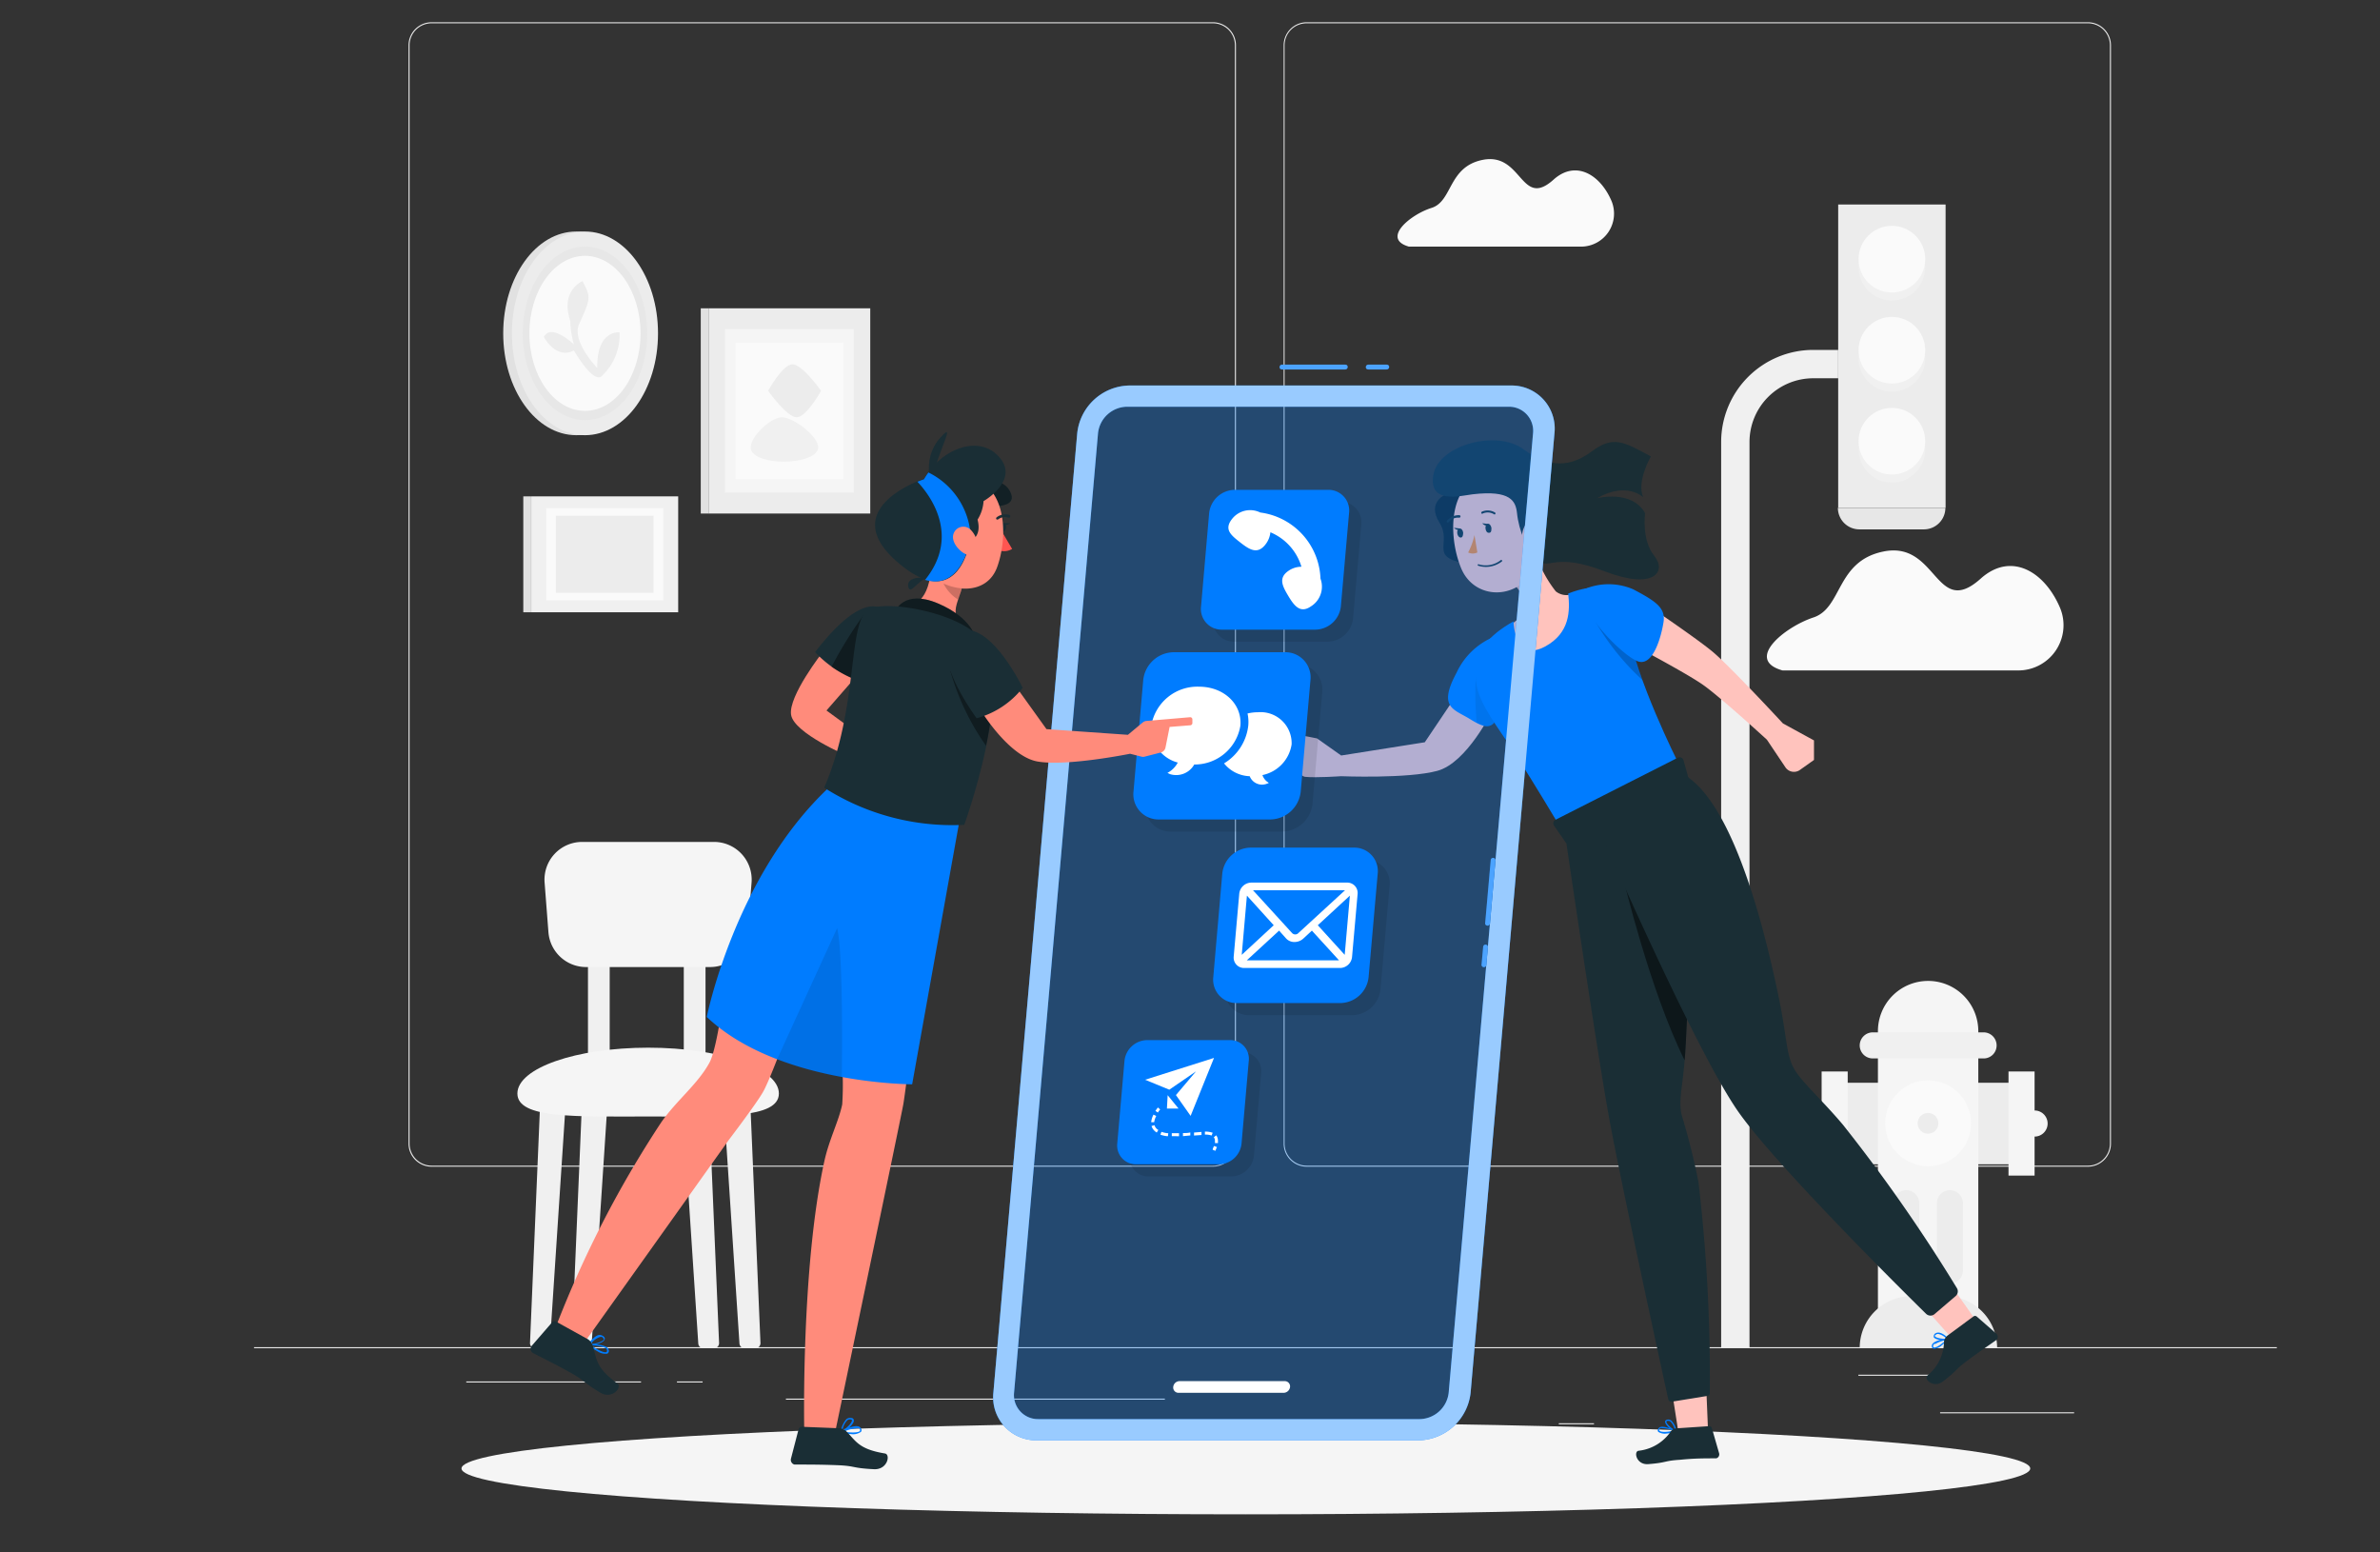 <svg id="Layer_1" data-name="Layer 1" xmlns="http://www.w3.org/2000/svg" viewBox="0 0 230 150"><rect x="0" y="0" width="230" height="150" fill="#333333" stroke="none"/><defs><style>.cls-1{fill:#ececec;}.cls-2{fill:#fafafa;}.cls-3{fill:#f0f0f0;}.cls-4{fill:#e7e7e7;}.cls-5{fill:#f5f5f5;}.cls-6{fill:#e1e1e1;}.cls-7{fill:#ffc3bd;}.cls-8{opacity:0.1;}.cls-15,.cls-9{fill:#007cff;}.cls-10{fill:#1a2e35;}.cls-11,.cls-15,.cls-18{opacity:0.3;}.cls-12{opacity:0.2;}.cls-13{fill:#ff8935;}.cls-14{opacity:0.5;}.cls-16,.cls-17{fill:#fff;}.cls-16{opacity:0.6;}.cls-19{fill:#ff8b7b;}.cls-20{fill:#ff5551;}.cls-21{opacity:0.4;}</style></defs><rect class="cls-1" x="187.49" y="136.46" width="12.95" height="0.1"/><rect class="cls-1" x="150.64" y="137.52" width="3.4" height="0.1"/><rect class="cls-1" x="179.59" y="132.83" width="7.5" height="0.1"/><rect class="cls-1" x="45.06" y="133.48" width="16.89" height="0.1"/><rect class="cls-1" x="65.42" y="133.48" width="2.48" height="0.1"/><rect class="cls-1" x="75.95" y="135.14" width="36.62" height="0.1"/><path class="cls-1" d="M117.21,112.73H41.72a2.23,2.23,0,0,1-2.24-2.23V4.38a2.23,2.23,0,0,1,2.24-2.23h75.49a2.23,2.23,0,0,1,2.23,2.23V110.5A2.23,2.23,0,0,1,117.21,112.73ZM41.72,2.25a2.13,2.13,0,0,0-2.14,2.13V110.5a2.14,2.14,0,0,0,2.14,2.13h75.49a2.14,2.14,0,0,0,2.13-2.13V4.38a2.13,2.13,0,0,0-2.13-2.13Z"/><path class="cls-1" d="M201.77,112.73H126.28a2.23,2.23,0,0,1-2.23-2.23V4.38a2.23,2.23,0,0,1,2.23-2.23h75.49A2.23,2.23,0,0,1,204,4.38V110.5A2.23,2.23,0,0,1,201.77,112.73ZM126.28,2.25a2.13,2.13,0,0,0-2.14,2.13V110.5a2.14,2.14,0,0,0,2.14,2.13h75.49a2.13,2.13,0,0,0,2.13-2.13V4.38a2.13,2.13,0,0,0-2.13-2.13Z"/><rect class="cls-1" x="24.55" y="130.17" width="195.48" height="0.1"/><path class="cls-2" d="M172.26,64.78h22.79a4.37,4.37,0,0,0,4-6.12c-1.51-3.48-4.73-5.36-7.64-2.75-4.38,3.92-4.17-3.69-9.4-2.62-4.58.93-3.95,5.44-6.76,6.37S168.58,63.75,172.26,64.78Z"/><path class="cls-2" d="M136.16,23.83h16.63a3.19,3.19,0,0,0,2.92-4.47c-1.11-2.53-3.46-3.91-5.58-2-3.19,2.86-3-2.69-6.86-1.91-3.34.68-2.88,4-4.93,4.64S133.47,23.07,136.16,23.83Z"/><path class="cls-3" d="M169.07,130.21h-2.74V42.7a8.9,8.9,0,0,1,8.89-8.89h2.42v2.74h-2.42a6.16,6.16,0,0,0-6.15,6.15Z"/><rect class="cls-1" x="177.64" y="19.76" width="10.38" height="29.31"/><path class="cls-4" d="M177.64,49.07H188a0,0,0,0,1,0,0v0a2.08,2.08,0,0,1-2.08,2.08h-6.23a2.08,2.08,0,0,1-2.08-2.08v0A0,0,0,0,1,177.64,49.07Z"/><circle class="cls-3" cx="182.83" cy="25.82" r="3.22"/><circle class="cls-2" cx="182.83" cy="25.04" r="3.22"/><circle class="cls-3" cx="182.83" cy="34.62" r="3.22"/><circle class="cls-2" cx="182.83" cy="33.84" r="3.22"/><circle class="cls-3" cx="182.83" cy="43.41" r="3.22"/><circle class="cls-2" cx="182.83" cy="42.63" r="3.22"/><rect class="cls-1" x="177.3" y="104.62" width="18.06" height="7.88"/><rect class="cls-5" x="176.04" y="103.53" width="2.52" height="10.06"/><rect class="cls-5" x="194.1" y="103.53" width="2.52" height="10.06"/><path class="cls-5" d="M176,107.3h1.26a0,0,0,0,1,0,0v2.52a0,0,0,0,1,0,0H176a1.26,1.26,0,0,1-1.26-1.26v0A1.26,1.26,0,0,1,176,107.3Z"/><path class="cls-5" d="M196.61,107.3h1.26a0,0,0,0,1,0,0v2.52a0,0,0,0,1,0,0h-1.26a1.26,1.26,0,0,1-1.26-1.26v0A1.26,1.26,0,0,1,196.61,107.3Z" transform="translate(393.23 217.12) rotate(-180)"/><path class="cls-5" d="M191.18,126.86h-9.7V99.63a4.85,4.85,0,0,1,4.85-4.85h0a4.85,4.85,0,0,1,4.85,4.85Z"/><path class="cls-1" d="M184.7,125.24H188a5,5,0,0,1,5,5v0a0,0,0,0,1,0,0H179.72a0,0,0,0,1,0,0v0A5,5,0,0,1,184.7,125.24Z"/><circle class="cls-2" cx="186.33" cy="108.54" r="4.15"/><path class="cls-1" d="M187.32,108.54a1,1,0,1,1-1-1A1,1,0,0,1,187.32,108.54Z"/><path class="cls-3" d="M179.72,101h0A1.27,1.27,0,0,1,181,99.75h10.69a1.26,1.26,0,0,1,1.26,1.26h0a1.25,1.25,0,0,1-1.26,1.26H181A1.26,1.26,0,0,1,179.72,101Z"/><path class="cls-1" d="M184.22,115h0a1.26,1.26,0,0,1,1.25,1.26v6.5a1.26,1.26,0,0,1-1.25,1.26h0a1.26,1.26,0,0,1-1.26-1.26v-6.5A1.26,1.26,0,0,1,184.22,115Z"/><path class="cls-1" d="M188.44,115h0a1.27,1.27,0,0,1,1.26,1.26v6.5a1.27,1.27,0,0,1-1.26,1.26h0a1.26,1.26,0,0,1-1.26-1.26v-6.5A1.26,1.26,0,0,1,188.44,115Z"/><path class="cls-3" d="M52.71,130.27h-1a.49.49,0,0,1-.49-.52l1-23.62h2.48l-1.56,23.68A.5.5,0,0,1,52.71,130.27Z"/><path class="cls-3" d="M56.75,130.27h-1a.49.49,0,0,1-.49-.52l1-23.62h2.48l-1.56,23.68A.5.5,0,0,1,56.75,130.27Z"/><path class="cls-3" d="M68,130.27h1a.49.49,0,0,0,.49-.52l-1-23.62H65.92l1.56,23.68A.49.49,0,0,0,68,130.27Z"/><path class="cls-3" d="M72,130.27h1a.49.49,0,0,0,.49-.52l-1-23.62H69.9l1.56,23.68A.49.49,0,0,0,72,130.27Z"/><rect class="cls-3" x="56.82" y="92.23" width="2.1" height="11.07"/><rect class="cls-3" x="66.08" y="92.23" width="2.1" height="11.07"/><path class="cls-5" d="M75.27,105.66c0,2.45-5.66,2.22-12.64,2.22S50,108.11,50,105.66s5.66-4.43,12.65-4.43S75.27,103.22,75.27,105.66Z"/><path class="cls-5" d="M68.64,93.44h-12A3.65,3.65,0,0,1,53,90.08l-.37-4.8a3.64,3.64,0,0,1,3.63-3.93H69a3.64,3.64,0,0,1,3.63,3.93l-.38,4.8A3.64,3.64,0,0,1,68.64,93.44Z"/><rect class="cls-3" x="51.34" y="47.96" width="14.2" height="11.2"/><rect class="cls-6" x="50.57" y="47.96" width="0.76" height="11.2"/><rect class="cls-2" x="52.79" y="49.1" width="11.31" height="8.91"/><rect class="cls-1" x="53.72" y="49.83" width="9.44" height="7.45"/><rect class="cls-1" x="68.47" y="29.79" width="15.63" height="19.83"/><rect class="cls-6" x="67.72" y="29.79" width="0.75" height="19.83"/><rect class="cls-5" x="70.06" y="31.81" width="12.45" height="15.78"/><rect class="cls-2" x="71.09" y="33.11" width="10.4" height="13.18"/><path class="cls-1" d="M74.23,37.76s1.84,2.6,2.78,2.56,2.34-2.56,2.34-2.56-1.84-2.6-2.79-2.56S74.23,37.76,74.23,37.76Z"/><path class="cls-3" d="M79,43.52c.54-1.05-2.3-3.25-3.48-3.2s-3.34,2.2-2.92,3.2C73.26,45,78.3,44.94,79,43.52Z"/><ellipse class="cls-6" cx="55.69" cy="32.21" rx="7.06" ry="9.84"/><ellipse class="cls-1" cx="56.53" cy="32.21" rx="7.06" ry="9.84"/><ellipse class="cls-4" cx="56.53" cy="32.21" rx="6.01" ry="8.38"/><ellipse class="cls-2" cx="56.53" cy="32.21" rx="5.37" ry="7.49"/><path class="cls-1" d="M58.21,36.28a5.41,5.41,0,0,0,1.66-4.17s-2.22-.26-2.15,3.45c0,0-2.5-2.59-1.76-4.23,1.15-2.57,1.15-2.57.34-4.17,0,0-2.18.88-1.19,3.84a9.14,9.14,0,0,0,.35,2.28s-2.2-2.1-2.9-.72c0,0,1.17,2.22,2.9,1.3C55.46,33.86,57.4,37.26,58.21,36.28Z"/><ellipse id="_Path_" data-name="&lt;Path&gt;" class="cls-5" cx="120.4" cy="141.89" rx="75.8" ry="4.43"/><path class="cls-7" d="M150.35,57.14a11.71,11.71,0,0,1-2.17-4.44l-1.64,4a2.69,2.69,0,0,1,.61,2.27s-.06.7-1.15,1.38c0,0,.2,4,2.58,3.44s3.69-5.32,3.69-5.32l.17-1.35A1.66,1.66,0,0,1,150.35,57.14Z"/><path class="cls-8" d="M146.94,55.7l-.4,1a2.91,2.91,0,0,1,.62,1.3,6.61,6.61,0,0,0,1.21-3.38Z"/><path class="cls-7" d="M129.6,75s6.45.26,9.31-.52,5.29-5.79,5.29-5.79l-3.26-1.8-3.25,4.83L129.61,73l-2.33-1.65s-4.69-1-4.69-.4S125,72.06,125,72.06s.14,2.89,1.13,3S129.6,75,129.6,75Z"/><path class="cls-9" d="M145.38,61.2A6.89,6.89,0,0,0,140.76,65c-1.82,3.38-.27,3.51,1.28,4.47s2.32,1.16,3-.91S147.18,61,145.38,61.2Z"/><path class="cls-8" d="M145.37,67.58l-1-2.11-1.75-.13a29.6,29.6,0,0,0,.09,4.47c1.13.6,1.79.48,2.39-1.28C145.16,68.26,145.26,67.94,145.37,67.58Z"/><path class="cls-10" d="M139.81,47.73s-2,.72-.69,2.79-1.36,3.47,3.19,4,.16-7.66.16-7.66Z"/><path class="cls-11" d="M139.81,47.73s-2,.72-.69,2.79-1.36,3.47,3.19,4,.16-7.66.16-7.66Z"/><path class="cls-9" d="M157.32,60.71c-.68-4.43-3.26-4.35-5.77-3.36.18,1.67.18,3.8-2.23,5.12-2.17,1.19-3-.77-3.06-2.43-2.27,1.29-4.18,3-3.55,6.24.35,1.87,2,3.93,3.71,6.55,2,3.13,4.11,6.68,4.11,6.68l11.6-5.91S158.06,65.51,157.32,60.71Z"/><path class="cls-12" d="M157.32,60.71A8,8,0,0,0,156.9,59l-1.75-.3-.92,1.45a23.79,23.79,0,0,0,4.51,5.57A28.36,28.36,0,0,1,157.32,60.71Z"/><path class="cls-7" d="M160.42,59.3s4,2.73,5.2,3.77c1.81,1.56,6.68,6.83,6.68,6.83l3,1.64v1.89l-1.41,1a1,1,0,0,1-1.33-.26l-1.81-2.7s-4.47-4.09-6.12-5.26c-1.39-1-5.9-3.4-5.9-3.4Z"/><path class="cls-9" d="M153.08,56.94a6,6,0,0,1,4.75,0c2.18,1.15,3.15,1.79,2.93,3.18s-1,4.27-2.45,3.79S152.28,58.88,153.08,56.94Z"/><path class="cls-7" d="M148.79,49.4c.3,3,.49,4.26-.76,6-1.89,2.66-5.63,2.37-6.82-.48-1.07-2.56-1.37-7,1.34-8.68a4.1,4.1,0,0,1,6.24,3.14Z"/><path class="cls-13" d="M142.49,51.7a6.39,6.39,0,0,1-.61,1.68,1,1,0,0,0,.89,0Z"/><path class="cls-10" d="M144.49,49.69a.1.1,0,0,0,0,0,.12.12,0,0,0,0-.16h0a1.38,1.38,0,0,0-1.28-.09.13.13,0,0,0-.05.17.12.12,0,0,0,.15,0,1.16,1.16,0,0,1,1.07.08A.09.09,0,0,0,144.49,49.69Z"/><path class="cls-10" d="M140,50.45l0,0a1.15,1.15,0,0,1,1-.43.12.12,0,0,0,.14-.1h0a.12.12,0,0,0-.11-.14,1.45,1.45,0,0,0-1.18.52.12.12,0,0,0,0,.17.12.12,0,0,0,.13,0Z"/><path class="cls-10" d="M144.13,51c0,.24,0,.46-.21.48s-.32-.14-.36-.39.06-.45.22-.48S144.09,50.78,144.13,51Z"/><path class="cls-10" d="M141.4,51.46c0,.24-.05.46-.21.48s-.32-.14-.36-.39.06-.45.22-.48S141.37,51.22,141.4,51.46Z"/><path class="cls-10" d="M141.12,51.07l-.61-.07S140.88,51.4,141.12,51.07Z"/><path class="cls-10" d="M143.85,50.63l-.61-.07S143.61,51,143.85,50.63Z"/><path class="cls-10" d="M144.72,54.51a2.65,2.65,0,0,0,.42-.26.08.08,0,0,0,0-.12h0a.08.08,0,0,0-.12,0,2.35,2.35,0,0,1-2.08.41.09.09,0,0,0-.12,0,.1.1,0,0,0,0,.11A2.48,2.48,0,0,0,144.72,54.51Z"/><path class="cls-10" d="M142.32,47.76c-1.16.14-4.3,1-3.8-1.88s6.08-4.38,8.68-2.49,4.59,1.74,6.65.21,3.06-.92,5.69.5c0,0-1.42,2.45-.74,3.95,0,0-1.57-1.57-4.48.1,0,0,3.37-.89,4.66,1.44,0,0-.36,2.58.88,4.11s0,3.35-4.8,1.5-5.27-.16-6.37-1-1.93-3-2.09-4.64C146.47,48.43,146,47.33,142.32,47.76Z"/><path class="cls-7" d="M149.2,51.46a2.17,2.17,0,0,1-.84,1.46c-.61.46-1.2,0-1.27-.75s.2-1.68.93-1.86a1,1,0,0,1,1.18.77A1,1,0,0,1,149.2,51.46Z"/><path class="cls-7" d="M164.9,134.31c.11,2.5.18,4.48.18,4.48l-2.77.32s-.27-1.69-.67-4.28Z"/><path class="cls-9" d="M161.08,138.51a1.19,1.19,0,0,1-.83-.16.26.26,0,0,1,0-.29.35.35,0,0,1,.19-.17c.46-.15,1.46.34,1.51.36a.06.06,0,0,1,0,.07.05.05,0,0,1-.05.05A4.75,4.75,0,0,1,161.08,138.51Zm-.48-.52-.12,0a.15.15,0,0,0-.12.1c-.05.08,0,.12,0,.14.14.18.84.14,1.35,0A3.16,3.16,0,0,0,160.6,138Z"/><path class="cls-9" d="M161.91,138.37h0c-.34-.12-1-.68-1-1,0-.07.05-.17.23-.2a.48.48,0,0,1,.37.09,1.79,1.79,0,0,1,.5,1.05s0,0,0,.06Zm-.75-1.08h0c-.11,0-.12.07-.12.09,0,.18.46.63.82.81a1.59,1.59,0,0,0-.43-.83.35.35,0,0,0-.23-.07Z"/><path class="cls-10" d="M162.18,138l3-.2a.26.26,0,0,1,.25.18l.7,2.43a.4.4,0,0,1-.27.5l-.08,0c-1.1,0-2.07,0-3.43.14-1.6.1-1.18.27-3.07.42-1.13.08-1.42-1.19-.95-1.29a4.33,4.33,0,0,0,3.18-1.94A.94.94,0,0,1,162.18,138Z"/><path class="cls-10" d="M163.22,75.35l-.53-1.9a.39.39,0,0,0-.54-.24l-11.83,6a.38.38,0,0,0-.14.56l1.2,1.74s2.93,20,4.15,26.65,5.69,27.05,5.69,27.05a.3.3,0,0,0,.33.23l3.44-.56a.28.28,0,0,0,.24-.27,161.45,161.45,0,0,0-1.09-20.38,65.61,65.61,0,0,0-1.63-6.5c-.35-1.68.19-2.8.4-6.84C163.31,93.25,163.79,81.26,163.22,75.35Z"/><path class="cls-14" d="M162.91,100.86c.13-2.55.28-5.58.38-8.71l-3.43-5.79-1.53-3.42-1.44,2s2.55,10.76,5.91,17.51C162.84,102,162.88,101.44,162.91,100.86Z"/><path class="cls-7" d="M188.94,124.75c1.44,2,2.38,3.39,2.38,3.39l-2.17,1.76-2.87-3.23Z"/><path class="cls-9" d="M187.64,130a1.2,1.2,0,0,1-.79.32.25.25,0,0,1-.16-.24.33.33,0,0,1,.07-.24c.3-.38,1.41-.51,1.46-.52a.06.06,0,0,1,.06,0,0,0,0,0,1,0,.07A4.84,4.84,0,0,1,187.64,130Zm-.68-.17a.2.2,0,0,0-.09.09.17.17,0,0,0-.05.15c0,.09,0,.11.07.12.21.07.78-.34,1.16-.7A3,3,0,0,0,187,129.87Z"/><path class="cls-9" d="M188.26,129.48s0,0,0,0c-.35.08-1.25,0-1.39-.29,0-.07,0-.18.09-.3a.53.53,0,0,1,.36-.13c.46,0,1,.59,1,.61a.09.09,0,0,1,0,.07Zm-1.21-.5,0,0c-.09.07-.07.12-.06.13.09.17.73.28,1.12.24a1.54,1.54,0,0,0-.8-.46.33.33,0,0,0-.23.07Z"/><path class="cls-10" d="M188.27,129l2.44-1.8a.26.26,0,0,1,.31,0l1.9,1.66a.42.42,0,0,1,.05.58.18.18,0,0,1-.07.05c-.89.64-1.71,1.17-2.8,2-1.29.95-.85.86-2.35,2-.91.68-1.85-.23-1.5-.57a4.31,4.31,0,0,0,1.62-3.35A1,1,0,0,1,188.27,129Z"/><path class="cls-10" d="M154.55,80.17s9.06,20.88,13.34,27.11c3.8,5.52,18.25,19.67,18.25,19.67a.61.61,0,0,0,.84,0l2-1.71a.6.6,0,0,0,.13-.78,156.34,156.34,0,0,0-11-15.77c-1.82-2.16-3.56-3.75-4.42-4.94-1.13-1.58-.87-2.84-1.76-7.21-1.67-8.14-4.91-20.1-9.84-22Z"/><path class="cls-15" d="M137.07,139.17h-36.9A4.16,4.16,0,0,1,96,134.55l8.1-92.67a5.16,5.16,0,0,1,5-4.63H146a4.16,4.16,0,0,1,4.22,4.63l-8.1,92.67A5.16,5.16,0,0,1,137.07,139.17Z"/><path class="cls-9" d="M146,37.25h-36.9a5.16,5.16,0,0,0-5,4.63L96,134.55a4.16,4.16,0,0,0,4.22,4.62h36.9a5.16,5.16,0,0,0,5-4.62l8.1-92.67A4.16,4.16,0,0,0,146,37.25ZM140,134.55a2.87,2.87,0,0,1-2.79,2.57H100.34A2.32,2.32,0,0,1,98,134.55l8.11-92.67a2.86,2.86,0,0,1,2.79-2.58h36.9a2.33,2.33,0,0,1,2.35,2.58Z"/><path class="cls-16" d="M146,37.25h-36.9a5.16,5.16,0,0,0-5,4.63L96,134.55a4.16,4.16,0,0,0,4.22,4.62h36.9a5.16,5.16,0,0,0,5-4.62l8.1-92.67A4.16,4.16,0,0,0,146,37.25ZM140,134.55a2.87,2.87,0,0,1-2.79,2.57H100.34A2.32,2.32,0,0,1,98,134.55l8.11-92.67a2.86,2.86,0,0,1,2.79-2.58h36.9a2.33,2.33,0,0,1,2.35,2.58Z"/><path class="cls-17" d="M124.16,133.45H114a.62.62,0,0,0-.62.56.51.51,0,0,0,.52.57h10.15a.64.64,0,0,0,.62-.57A.51.51,0,0,0,124.16,133.45Z"/><path class="cls-8" d="M123.91,80.35H113.15a2.44,2.44,0,0,1-2.47-2.7l.95-10.76a3,3,0,0,1,2.93-2.7h10.76a2.43,2.43,0,0,1,2.46,2.7l-.94,10.76A3,3,0,0,1,123.91,80.35Z"/><path class="cls-9" d="M122.74,79.18H112a2.43,2.43,0,0,1-2.46-2.7l.94-10.76a3,3,0,0,1,2.94-2.7h10.76a2.43,2.43,0,0,1,2.46,2.7l-.94,10.76A3,3,0,0,1,122.74,79.18Z"/><path class="cls-17" d="M119.87,70.12c.18-2.08-1.59-3.77-4-3.77a4.51,4.51,0,0,0-4.61,3.77,3.44,3.44,0,0,0,2.56,3.56,2.4,2.4,0,0,1-1,1l.25.12a2,2,0,0,0,2.34-.93A4.48,4.48,0,0,0,119.87,70.12Z"/><path class="cls-17" d="M124.82,71.93a3,3,0,0,0-3.26-3.11,4.23,4.23,0,0,0-1,.12,3.85,3.85,0,0,1,.07,1.18,4.9,4.9,0,0,1-2.34,3.64A3.31,3.31,0,0,0,120.77,75a1.28,1.28,0,0,0,1.65.73.72.72,0,0,0,.2-.09,1.35,1.35,0,0,1-.62-.75A3.58,3.58,0,0,0,124.82,71.93Z"/><path class="cls-8" d="M119,113.67h-8a1.81,1.81,0,0,1-1.83-2l.7-8a2.23,2.23,0,0,1,2.18-2h8a1.82,1.82,0,0,1,1.83,2l-.7,8A2.24,2.24,0,0,1,119,113.67Z"/><path class="cls-8" d="M130.72,98.09h-10a2.26,2.26,0,0,1-2.29-2.51l.88-10A2.79,2.79,0,0,1,122,83.07h10a2.26,2.26,0,0,1,2.29,2.51l-.88,10A2.79,2.79,0,0,1,130.72,98.09Z"/><path class="cls-9" d="M129.54,96.92h-10a2.26,2.26,0,0,1-2.29-2.51l.87-10a2.8,2.8,0,0,1,2.73-2.51h10a2.27,2.27,0,0,1,2.29,2.51l-.88,10A2.79,2.79,0,0,1,129.54,96.92Z"/><path class="cls-9" d="M117.8,112.5h-8a1.81,1.81,0,0,1-1.83-2l.7-8a2.23,2.23,0,0,1,2.18-2h8a1.8,1.8,0,0,1,1.83,2l-.7,8A2.23,2.23,0,0,1,117.8,112.5Z"/><path class="cls-17" d="M130.2,85.28h-9.28a1.19,1.19,0,0,0-1.16,1.07l-.54,6.12a1,1,0,0,0,1,1.06h9.29a1.18,1.18,0,0,0,1.15-1.06l.54-6.12A1,1,0,0,0,130.2,85.28Zm-7.11,4.12L120,92.26l.5-5.72Zm-2-3.38h8.89l-4.5,4.13a.42.42,0,0,1-.62,0Zm2.52,3.9.68.76a1.07,1.07,0,0,0,.81.34,1.27,1.27,0,0,0,.86-.34l.82-.76,2.62,2.87h-8.91Zm3.74-.52,3.1-2.86-.5,5.72Z"/><polygon class="cls-17" points="110.66 104.33 113 105.29 115.58 103.52 113.64 105.81 115.06 107.82 117.32 102.22 110.66 104.33"/><polygon class="cls-17" points="112.84 105.82 113.89 107.11 112.77 107.11 112.84 105.82"/><path class="cls-17" d="M111.9,107.5l-.24-.16a2.8,2.8,0,0,1,.24-.33l.22.19S112,107.32,111.9,107.5Z"/><path class="cls-17" d="M111.79,109.43a1.12,1.12,0,0,1-.51-.63l.29-.08a.75.75,0,0,0,.37.46Zm-.25-1-.29,0a2.07,2.07,0,0,1,.22-.73l.27.13A1.77,1.77,0,0,0,111.54,108.42Z"/><path class="cls-17" d="M117.7,110.45l-.29,0a1.65,1.65,0,0,0,0-.21.49.49,0,0,0-.11-.35l.23-.19a.8.8,0,0,1,.17.54A1.18,1.18,0,0,1,117.7,110.45Zm-4.16-.67h-.3v-.29c.23,0,.46,0,.7,0v.3Zm.78,0,0-.3c.24,0,.48,0,.71-.06l0,.29Zm-1.45,0h-.12a3.23,3.23,0,0,1-.61-.14l.1-.28a2.62,2.62,0,0,0,.55.13h.11Zm4.22-.06a1.84,1.84,0,0,0-.65-.09v-.29a2.2,2.2,0,0,1,.75.11Zm-1.7,0,0-.29.72-.06,0,.3Z"/><path class="cls-17" d="M117.45,111.2l-.26-.11c0-.13.1-.25.13-.36l.28.1C117.56,110.94,117.51,111.07,117.45,111.2Z"/><path class="cls-8" d="M128.31,62h-9a2,2,0,0,1-2.06-2.26l.79-9a2.51,2.51,0,0,1,2.45-2.26h9a2,2,0,0,1,2.06,2.26l-.79,9A2.51,2.51,0,0,1,128.31,62Z"/><path class="cls-9" d="M127.13,60.84h-9a2,2,0,0,1-2.06-2.26l.78-9a2.52,2.52,0,0,1,2.46-2.25h9a2,2,0,0,1,2.06,2.25l-.79,9A2.52,2.52,0,0,1,127.13,60.84Z"/><path class="cls-17" d="M127.61,55.91a6.69,6.69,0,0,0-5.82-6.39,2.22,2.22,0,0,0-2.74.64c-.78,1-.09,1.55.79,2.24s1.65,1.2,2.42.25a2.3,2.3,0,0,0,.51-1.22,5.24,5.24,0,0,1,3,3.33,2.21,2.21,0,0,0-1.26.4c-1,.69-.57,1.49,0,2.44s1.15,1.69,2.16,1A2.24,2.24,0,0,0,127.61,55.91Z"/><path class="cls-9" d="M123.86,35.7H130c.3,0,.34-.47,0-.47H123.9c-.3,0-.35.47,0,.47Z"/><path class="cls-9" d="M132.23,35.7H134c.31,0,.35-.47,0-.47h-1.77c-.3,0-.34.47,0,.47Z"/><g class="cls-18"><path class="cls-17" d="M123.86,35.7H130c.3,0,.34-.47,0-.47H123.9c-.3,0-.35.47,0,.47Z"/></g><g class="cls-18"><path class="cls-17" d="M132.23,35.7H134c.31,0,.35-.47,0-.47h-1.77c-.3,0-.34.47,0,.47Z"/></g><path class="cls-9" d="M144.06,83.12l-.54,6.13a.24.24,0,0,0,.47,0l.53-6.13a.23.23,0,0,0-.46,0Z"/><path class="cls-9" d="M143.33,91.5l-.16,1.76a.24.24,0,0,0,.47,0l.15-1.76a.23.23,0,0,0-.46,0Z"/><g class="cls-18"><path class="cls-17" d="M144.06,83.12l-.54,6.13a.24.24,0,0,0,.47,0l.53-6.13a.23.23,0,0,0-.46,0Z"/></g><g class="cls-18"><path class="cls-17" d="M143.33,91.5l-.16,1.76a.24.24,0,0,0,.47,0l.15-1.76a.23.23,0,0,0-.46,0Z"/></g><path class="cls-10" d="M89.78,55.84s-2.27-.31-2,.87C88,57.58,88.75,55.88,89.78,55.84Z"/><path class="cls-19" d="M87.81,58.52s1.87,0,2.15-3.42c0,0,1.79-.62,2.8.49s-1.31,3.26,0,4.38C92.73,60,91.45,60.67,87.81,58.52Z"/><path class="cls-10" d="M94.72,46.49s2.41-.51,3,1.26-3.57,1-3.57,1Z"/><path class="cls-11" d="M94.72,46.49s2.41-.51,3,1.26-3.57,1-3.57,1Z"/><path class="cls-10" d="M96.69,50.91c0-.23.19-.39.34-.37s.24.23.2.46-.19.39-.34.36S96.65,51.13,96.69,50.91Z"/><path class="cls-20" d="M96.81,51.34l1,1.7a1.5,1.5,0,0,1-1.34.11Z"/><path class="cls-19" d="M88.85,49.81c-.14,2.9-.25,4.13,1,5.76,2.06,1.74,5.54,2,6.53-.82.9-2.52,1-6.82-1.73-8.28a3.95,3.95,0,0,0-5.84,3.34Z"/><path class="cls-10" d="M96.33,50.19a.13.13,0,0,0,.12,0,1.07,1.07,0,0,1,1-.17.14.14,0,0,0,.17-.08.14.14,0,0,0-.07-.18A1.34,1.34,0,0,0,96.3,50a.13.13,0,0,0,0,.18h0S96.3,50.19,96.33,50.19Z"/><path class="cls-10" d="M86.49,59.11s.81-2.22,4.14-.81,3.65,3.38,3.65,3.38Z"/><path class="cls-21" d="M86.49,59.11s.81-2.22,4.14-.81,3.65,3.38,3.65,3.38Z"/><path class="cls-19" d="M88,101.27s-.47,4-.7,5.4c-.2,1.18-6.64,31.94-6.64,31.94l-2.94-.49s-.32-15.59,1.94-25.9c.46-2.11,1.39-3.88,1.73-5.5a28.81,28.81,0,0,0-.14-5.29Z"/><path class="cls-19" d="M75.76,100.61s-1.36,3.71-2,4.86-3.32,4.66-3.32,4.66l-14,19.64-2.67-1.7a103.62,103.62,0,0,1,10.12-19.61c1.45-2.1,3.54-3.7,4.67-5.78.65-1.2,1.21-5.33,1.21-5.33Z"/><path class="cls-19" d="M79.51,63s-3.35,4.27-3.06,6.07,5.53,4,5.53,4l1.34-1.9-3.45-2.52,3.28-3.76Z"/><path class="cls-10" d="M85.06,58.74c-.43-.2-2.28-.94-6.29,4.27a10.7,10.7,0,0,0,4.59,2.9S86.87,59.59,85.06,58.74Z"/><path class="cls-21" d="M83.36,65.91s.58-1,1.15-2.35c-.1-2.24-.37-5-1.15-4a40.56,40.56,0,0,0-3,4.87A12.2,12.2,0,0,0,83.36,65.91Z"/><path class="cls-9" d="M80.2,76a30.3,30.3,0,0,0,12.47,3.59l-4.52,25.18s-13,0-19.85-6.51C68.3,98.3,71,84.57,80.2,76Z"/><path class="cls-10" d="M79.65,76.11A23,23,0,0,0,93.18,79.7S98,66.49,95,62C93.11,59.26,86,58,84.1,58.8,81.8,59.75,83.13,68,79.65,76.11Z"/><path class="cls-8" d="M80.9,89.68l-5.81,12.69a40.62,40.62,0,0,0,6.26,1.72S81.54,92.23,80.9,89.68Z"/><path class="cls-21" d="M92.77,64.18l-.92.68a23.87,23.87,0,0,0,3.44,7.2,29.11,29.11,0,0,0,.65-5.61l-2-1.74Z"/><path class="cls-19" d="M98,66.09l3.13,4.36L109,71l1.44-1.2a.64.64,0,0,1,.35-.14L115,69.3a.21.21,0,0,1,.23.22l0,.36a.22.22,0,0,1-.2.2l-2,.16-.4,2a.62.62,0,0,1-.45.47l-1.56.4a.55.55,0,0,1-.31,0l-1.1-.28s-6.12,1.24-8.94.75-5.58-5.08-5.58-5.08Z"/><path class="cls-10" d="M94.38,69.4s-5-6.73-1.93-8.3,6.38,5.36,6.38,5.36A8.48,8.48,0,0,1,94.38,69.4Z"/><path class="cls-9" d="M81.29,138.43s-.06,0-.06-.06a.06.06,0,0,1,0-.08s1.2-.63,1.74-.46a.36.36,0,0,1,.23.19.27.27,0,0,1,0,.33,1.33,1.33,0,0,1-1,.21A5.37,5.37,0,0,1,81.29,138.43Zm.25-.09c.6.09,1.41.12,1.57-.08,0,0,0-.08,0-.17A.24.24,0,0,0,83,138l-.15,0A3.54,3.54,0,0,0,81.54,138.34Z"/><path class="cls-9" d="M81.25,138.43a.09.09,0,0,1,0-.08,2.25,2.25,0,0,1,.55-1.23.58.58,0,0,1,.44-.11c.21,0,.27.13.27.22.06.37-.75,1-1.14,1.2h-.08Zm.89-1.28a.38.38,0,0,0-.27.09,1.88,1.88,0,0,0-.47,1c.41-.22.94-.75.93-1,0,0,0-.08-.15-.09Z"/><path class="cls-10" d="M81,138l-3.53-.14a.31.31,0,0,0-.29.22l-.74,2.85a.47.47,0,0,0,.33.58h.1c1.27,0,2.41,0,4,.06,1.87.07,1.38.28,3.58.39,1.33.07,1.63-1.43,1.07-1.52-2.56-.42-2.8-1.21-3.76-2.17A1.12,1.12,0,0,0,81,138Z"/><path class="cls-9" d="M56.88,130a.1.1,0,0,1,0-.09.08.08,0,0,1,.07-.05c.06,0,1.36,0,1.76.37a.43.43,0,0,1,.13.28.29.29,0,0,1-.16.29,1.37,1.37,0,0,1-.95-.24A5.75,5.75,0,0,1,56.88,130Zm.27,0c.49.36,1.21.75,1.44.64,0,0,.08,0,.07-.16a.23.23,0,0,0-.08-.17.36.36,0,0,0-.12-.08A3.45,3.45,0,0,0,57.15,130Z"/><path class="cls-9" d="M56.85,129.94a.11.11,0,0,1,0-.08s.53-.76,1-.86a.58.58,0,0,1,.44.1c.17.12.18.24.14.32-.11.36-1.13.59-1.56.56l0,0Zm1.37-.74a.44.44,0,0,0-.28,0,1.8,1.8,0,0,0-.85.67c.46,0,1.18-.25,1.27-.45,0,0,0-.08-.1-.15l0,0Z"/><path class="cls-10" d="M56.81,129.4l-3.09-1.71a.29.29,0,0,0-.35.06L51.42,130a.47.47,0,0,0,0,.67l.08.06c1.13.59,2.16,1.08,3.54,1.85,1.64.91,1.12.87,3,2,1.15.65,2.1-.55,1.64-.89-2.1-1.52-2-2.33-2.38-3.62A1.15,1.15,0,0,0,56.81,129.4Z"/><path class="cls-10" d="M93.73,52.3s1.19-.37.74-2.09a3.81,3.81,0,0,0,.58-1.79s3.51-2,1.51-4.26-5.66-.73-7.27,2.11c0,0-8.58,2.79-2.61,8S93.73,52.3,93.73,52.3Z"/><path class="cls-10" d="M90.2,47.46s-1.34-2.94.67-5.17S89.54,45.43,90.2,47.46Z"/><path class="cls-9" d="M93.73,52.3l.09,0a7.32,7.32,0,0,0-4.1-6.65,7.48,7.48,0,0,0-.43.66s-.25.08-.63.24c1.13,1.19,4.22,5.15.74,9.48C92.91,57.08,93.73,52.3,93.73,52.3Z"/><path class="cls-19" d="M93.88,51.27a2.23,2.23,0,0,1,.58,1.61c0,.78-.8.93-1.41.51s-1.2-1.25-.85-1.94A1,1,0,0,1,93.88,51.27Z"/><path class="cls-10" d="M97,50.55l.64,0S97.19,50.91,97,50.55Z"/><path class="cls-12" d="M91.18,56.38a3.75,3.75,0,0,0,1.41,1.55,9.66,9.66,0,0,0,.35-1.08A5.35,5.35,0,0,1,91.18,56.38Z"/></svg>